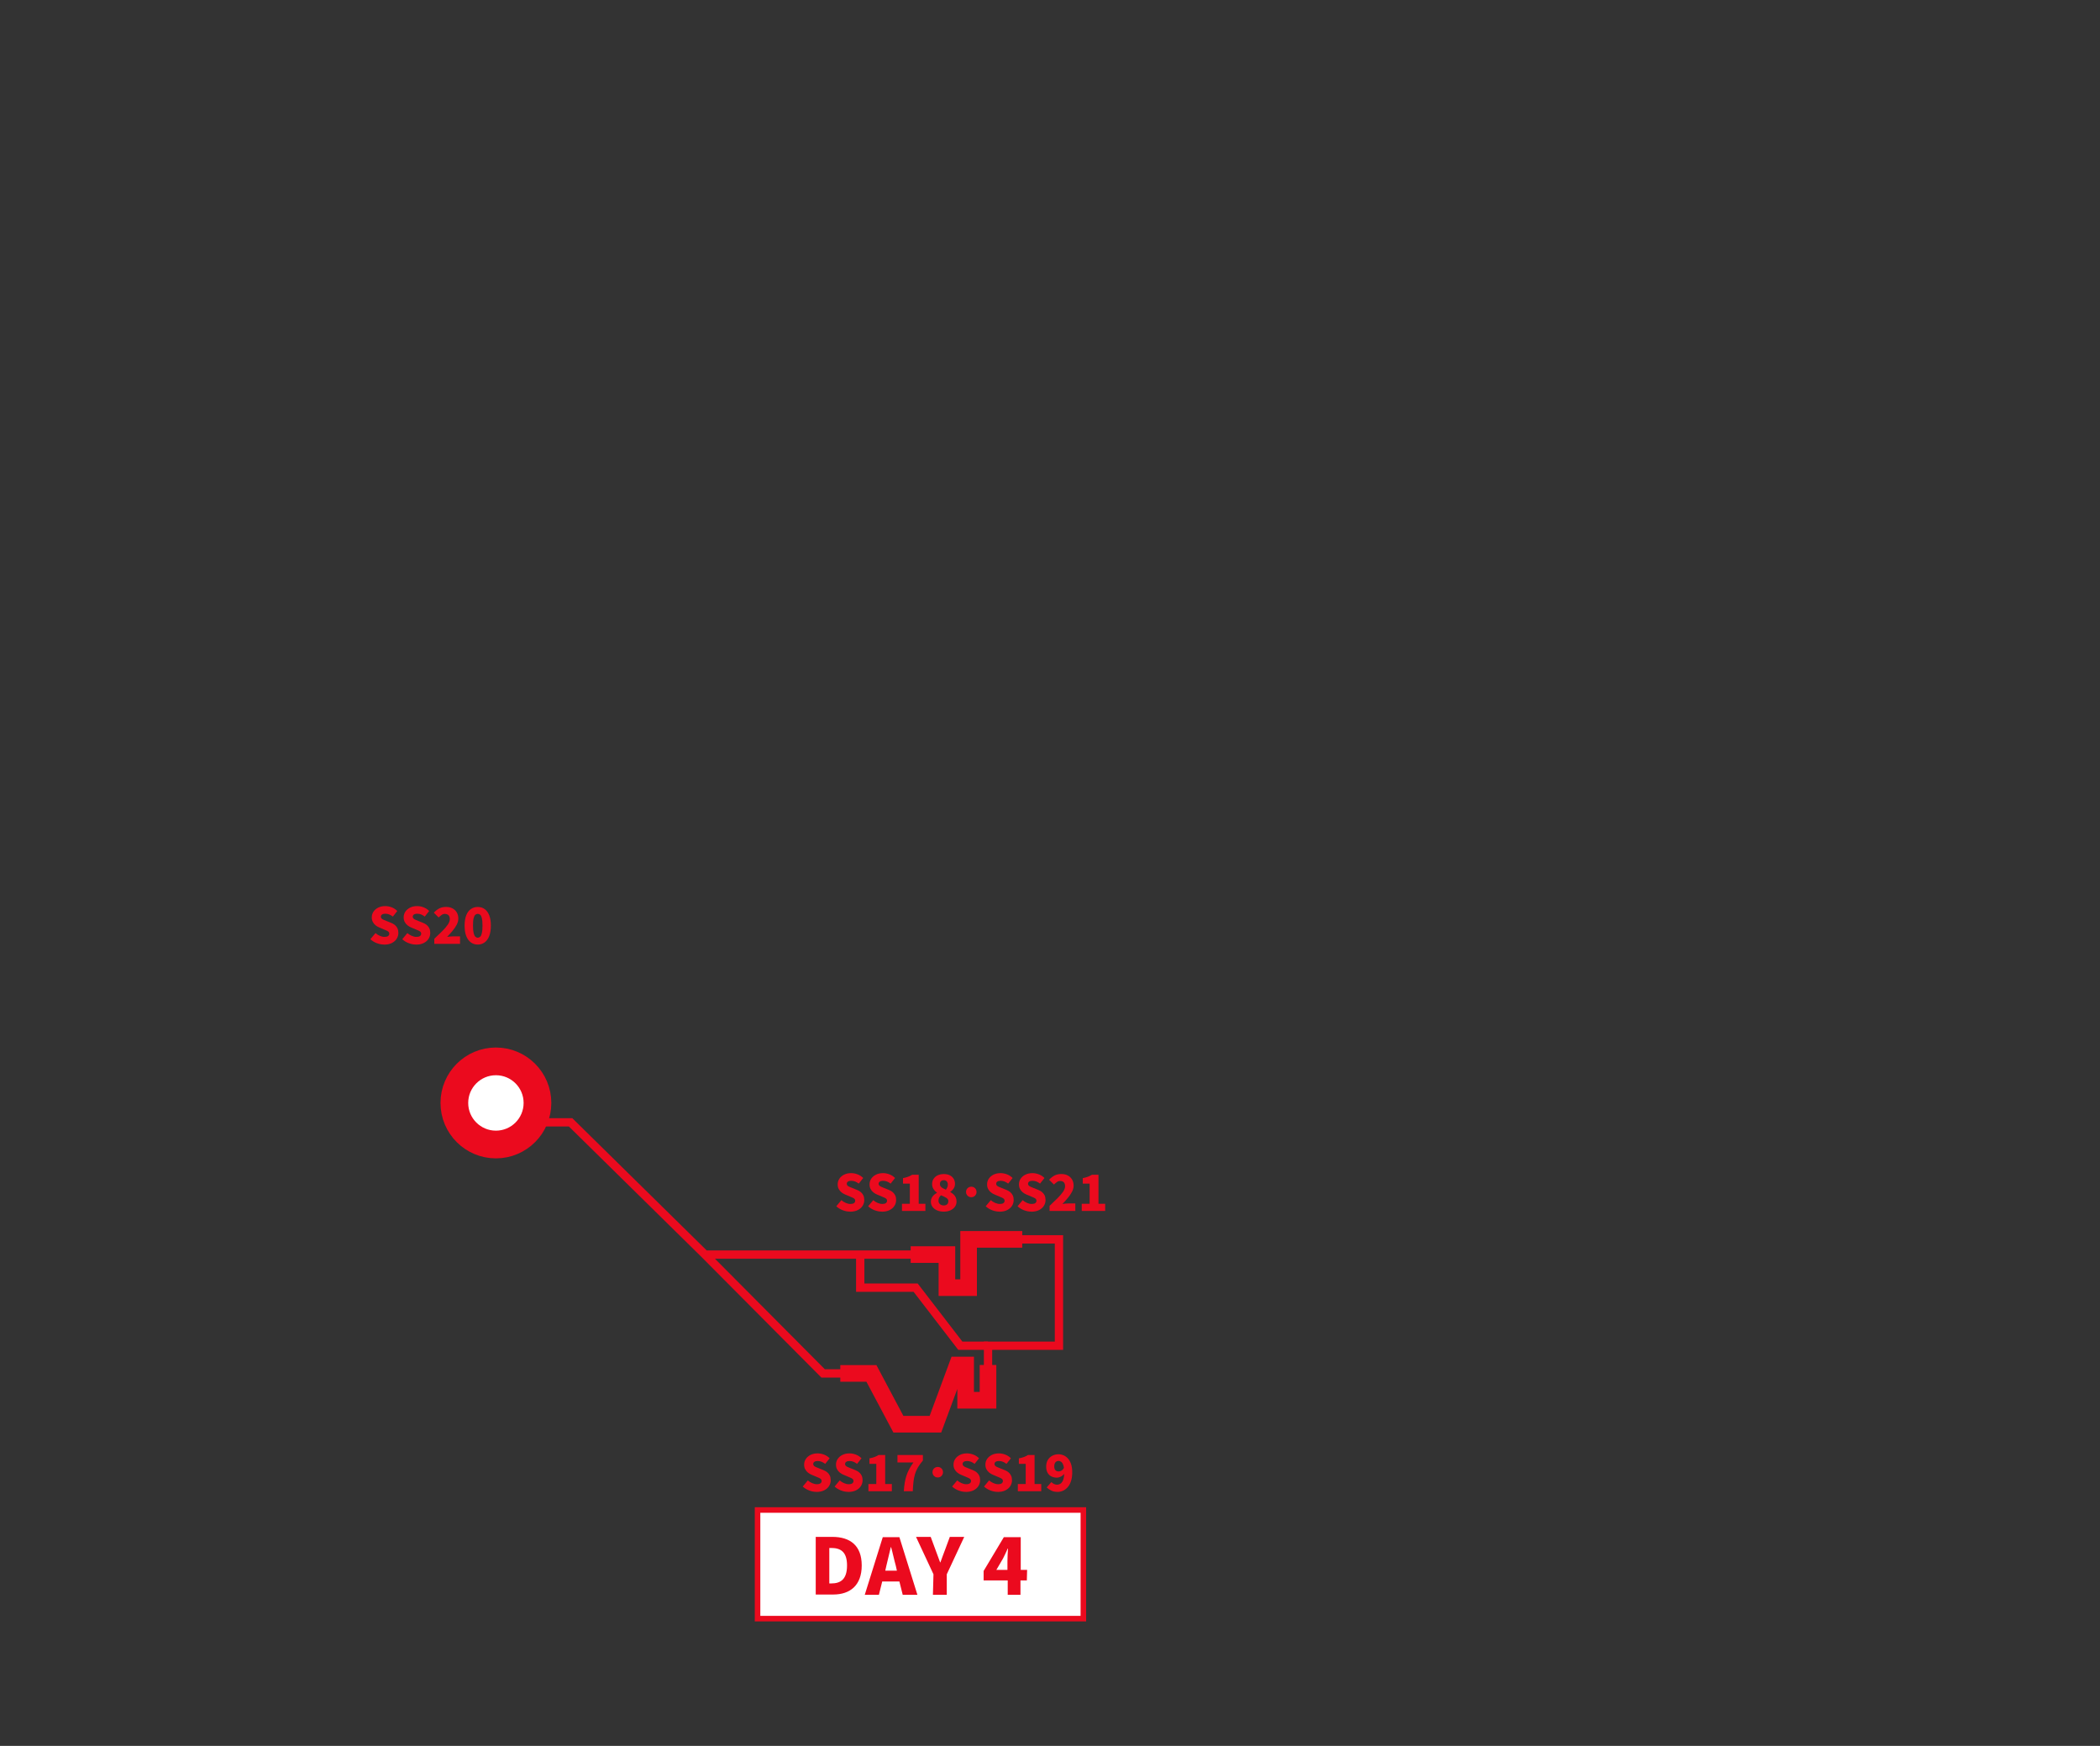 <?xml version="1.0" encoding="UTF-8"?>
<svg id="_レイヤー_2" data-name="レイヤー_2" xmlns="http://www.w3.org/2000/svg" viewBox="0 0 758 630">
  <rect x="0" y="0" width="758" height="630" fill="#333333" stroke="none"/>
  <defs>
    <style>
      .cls-1, .cls-2, .cls-3 {
        fill: none;
      }

      .cls-2 {
        stroke-width: 3px;
      }

      .cls-2, .cls-4, .cls-3, .cls-5 {
        stroke: #eb0a1e;
        stroke-miterlimit: 10;
      }

      .cls-4 {
        stroke-width: 2px;
      }

      .cls-4, .cls-5 {
        fill: #fff;
      }

      .cls-3 {
        stroke-width: 6px;
      }

      .cls-6 {
        fill: #eb0a1e;
      }

      .cls-5 {
        stroke-width: 10px;
      }
    </style>
  </defs>
  <g id="day4_x5F_focus">
    <g>
      <g id="course">
        <g id="base">
          <path id="_パス_23331" data-name="パス_23331" class="cls-2" d="M254.46,452.72l42.65,42.88h17.43l9.75,18.33h13.36l7.91-21.36h3v12.71h8.07v-19.68h25.6v-38.37h-32.59v17.42h-7.83v-11.93h-87.34l-48.51-47.72h-15.04"/>
          <polyline class="cls-2" points="310.5 452.72 310.5 464.65 330.5 464.65 346.62 485.6 356.62 485.6"/>
          <path id="_パス_23333" data-name="パス_23333" class="cls-3" d="M368.98,447.23h-19.36v17.42h-7.83v-11.93h-13.08"/>
          <polyline id="_線_487" data-name="線_487" class="cls-3" points="356.62 492.56 356.62 505.28 348.55 505.28 348.55 492.56 345.55 492.56 337.64 513.93 324.28 513.93 314.54 495.6 303.31 495.6"/>
          <circle class="cls-5" cx="179" cy="398" r="15"/>
        </g>
        <g>
          <path class="cls-6" d="M138.7,340.85c-.88,0-1.75-.16-2.64-.49-.88-.32-1.67-.8-2.37-1.44l1.84-2.21c.47.41.99.74,1.57.99s1.14.38,1.67.38c.6,0,1.04-.1,1.32-.31.28-.21.42-.5.42-.85,0-.26-.08-.48-.23-.64-.16-.16-.38-.31-.66-.44-.28-.13-.61-.28-1-.43l-1.71-.72c-.47-.19-.91-.45-1.32-.77-.41-.32-.75-.73-1.01-1.21-.26-.48-.39-1.04-.39-1.69,0-.76.21-1.44.62-2.05s.99-1.1,1.72-1.46,1.57-.54,2.52-.54c.78,0,1.55.15,2.32.44.77.29,1.45.74,2.03,1.32l-1.6,2.02c-.44-.34-.88-.59-1.31-.77-.43-.17-.91-.26-1.44-.26-.49,0-.88.1-1.16.29-.28.19-.42.46-.42.81,0,.25.09.46.26.63.17.17.41.32.71.45.3.13.65.28,1.04.43l1.67.67c.55.22,1.03.49,1.42.83.4.34.7.74.91,1.2s.31,1.01.31,1.65c0,.74-.2,1.43-.6,2.07-.4.64-.98,1.15-1.75,1.54-.76.39-1.68.58-2.76.58Z"/>
          <path class="cls-6" d="M150.21,340.85c-.88,0-1.75-.16-2.64-.49-.88-.32-1.67-.8-2.37-1.44l1.84-2.21c.47.41.99.74,1.57.99s1.14.38,1.67.38c.6,0,1.04-.1,1.32-.31.28-.21.42-.5.42-.85,0-.26-.08-.48-.23-.64-.16-.16-.38-.31-.66-.44-.28-.13-.61-.28-1-.43l-1.71-.72c-.47-.19-.91-.45-1.32-.77-.41-.32-.75-.73-1.01-1.21-.26-.48-.39-1.04-.39-1.69,0-.76.21-1.44.62-2.05s.99-1.1,1.72-1.46,1.57-.54,2.52-.54c.78,0,1.55.15,2.32.44.77.29,1.45.74,2.03,1.32l-1.6,2.02c-.44-.34-.88-.59-1.31-.77-.43-.17-.91-.26-1.44-.26-.49,0-.88.1-1.16.29-.28.19-.42.46-.42.81,0,.25.09.46.26.63.17.17.41.32.71.45.3.13.65.28,1.04.43l1.67.67c.55.22,1.03.49,1.42.83.4.34.7.74.91,1.2s.31,1.01.31,1.65c0,.74-.2,1.43-.6,2.07-.4.64-.98,1.15-1.75,1.54-.76.39-1.68.58-2.76.58Z"/>
          <path class="cls-6" d="M156.76,340.6v-1.84c1.08-1.01,2.04-1.94,2.89-2.78.85-.85,1.51-1.62,1.99-2.33.48-.71.72-1.37.72-1.98,0-.42-.07-.77-.21-1.04-.14-.28-.34-.49-.6-.63-.26-.14-.58-.22-.94-.22-.46,0-.87.13-1.23.4-.37.27-.71.57-1.04.89l-1.75-1.73c.66-.7,1.33-1.21,2.01-1.56.68-.34,1.49-.51,2.44-.51.86,0,1.63.17,2.29.52.66.35,1.18.84,1.55,1.47.37.63.56,1.37.56,2.22,0,.72-.2,1.46-.59,2.21s-.9,1.49-1.52,2.23c-.62.74-1.26,1.46-1.94,2.15.34-.05.71-.09,1.12-.13s.77-.05,1.07-.05h2.47v2.7h-9.29Z"/>
          <path class="cls-6" d="M172.45,340.85c-.95,0-1.78-.26-2.49-.78-.71-.52-1.27-1.29-1.67-2.3s-.59-2.27-.59-3.75.2-2.73.59-3.73.95-1.75,1.67-2.25c.71-.5,1.54-.76,2.49-.76s1.78.25,2.48.76c.71.5,1.26,1.25,1.66,2.25s.59,2.24.59,3.73-.2,2.74-.59,3.75-.95,1.78-1.66,2.3c-.71.52-1.54.78-2.48.78ZM172.45,338.37c.32,0,.61-.12.87-.35.26-.23.46-.67.61-1.3.15-.63.23-1.53.23-2.71s-.08-2.07-.23-2.68c-.15-.61-.35-1.03-.61-1.24-.26-.22-.55-.32-.87-.32s-.6.11-.86.32c-.26.22-.47.63-.63,1.24-.16.61-.23,1.51-.23,2.68s.08,2.08.23,2.71c.16.63.37,1.06.63,1.3.26.23.55.35.86.35Z"/>
        </g>
        <g>
          <path class="cls-6" d="M306.87,437.22c-.88,0-1.75-.16-2.64-.49-.88-.32-1.67-.8-2.37-1.44l1.84-2.21c.47.41.99.74,1.57.99s1.14.38,1.67.38c.6,0,1.04-.1,1.32-.31.28-.21.42-.5.42-.86,0-.26-.08-.48-.23-.64-.16-.16-.38-.31-.66-.44-.28-.13-.61-.28-1-.43l-1.71-.72c-.47-.19-.91-.45-1.32-.77s-.75-.73-1.01-1.21c-.26-.48-.39-1.04-.39-1.69,0-.76.21-1.44.62-2.05.41-.61.99-1.1,1.72-1.46.73-.36,1.57-.54,2.52-.54.78,0,1.55.15,2.32.44.77.29,1.45.74,2.03,1.32l-1.6,2.02c-.44-.34-.88-.59-1.31-.76-.43-.17-.91-.26-1.44-.26-.49,0-.88.1-1.16.29-.28.19-.42.46-.42.81,0,.25.09.46.26.63.17.17.41.32.71.45.3.13.65.28,1.04.43l1.67.67c.55.22,1.03.49,1.42.83s.7.74.91,1.2.31,1.01.31,1.65c0,.74-.2,1.43-.6,2.07s-.98,1.15-1.75,1.54c-.76.39-1.68.58-2.76.58Z"/>
          <path class="cls-6" d="M318.37,437.22c-.88,0-1.75-.16-2.64-.49-.88-.32-1.67-.8-2.37-1.44l1.84-2.21c.47.41.99.74,1.57.99s1.14.38,1.67.38c.6,0,1.04-.1,1.32-.31.28-.21.42-.5.42-.86,0-.26-.08-.48-.23-.64-.16-.16-.38-.31-.66-.44-.28-.13-.61-.28-1-.43l-1.71-.72c-.47-.19-.91-.45-1.32-.77s-.75-.73-1.01-1.21c-.26-.48-.39-1.04-.39-1.69,0-.76.21-1.44.62-2.05.41-.61.99-1.1,1.72-1.46.73-.36,1.57-.54,2.52-.54.78,0,1.55.15,2.32.44.77.29,1.45.74,2.03,1.32l-1.6,2.02c-.44-.34-.88-.59-1.31-.76-.43-.17-.91-.26-1.44-.26-.49,0-.88.1-1.16.29-.28.19-.42.46-.42.81,0,.25.09.46.26.63.17.17.41.32.71.45.3.13.65.28,1.04.43l1.67.67c.55.22,1.03.49,1.42.83s.7.74.91,1.2.31,1.01.31,1.65c0,.74-.2,1.43-.6,2.07s-.98,1.15-1.75,1.54c-.76.39-1.68.58-2.76.58Z"/>
          <path class="cls-6" d="M325.57,436.97v-2.59h2.84v-7.27h-2.47v-1.98c.72-.14,1.33-.31,1.84-.5.51-.19,1-.43,1.47-.72h2.36v10.48h2.41v2.59h-8.46Z"/>
          <path class="cls-6" d="M340.59,437.22c-.88,0-1.66-.15-2.35-.45s-1.24-.72-1.64-1.26c-.4-.54-.6-1.16-.6-1.87,0-.53.1-.99.3-1.38.2-.39.46-.74.79-1.04.33-.3.7-.56,1.11-.77v-.07c-.52-.38-.94-.83-1.26-1.32-.32-.5-.49-1.08-.49-1.75,0-.76.18-1.41.55-1.95s.87-.97,1.5-1.26c.64-.29,1.37-.44,2.2-.44s1.51.15,2.11.44,1.07.71,1.4,1.25.5,1.18.5,1.91c0,.41-.08.79-.23,1.14-.16.35-.36.67-.62.95-.26.28-.54.52-.84.72v.09c.42.23.8.5,1.14.81.34.31.61.68.81,1.11.2.43.3.93.3,1.52,0,.68-.19,1.3-.58,1.85s-.94.99-1.64,1.3c-.7.32-1.52.48-2.46.48ZM340.66,434.99c.31,0,.59-.05.84-.16.25-.11.44-.28.59-.5.14-.23.22-.52.22-.86,0-.28-.06-.51-.19-.7-.13-.19-.31-.37-.54-.52-.23-.16-.51-.31-.84-.46-.32-.15-.69-.31-1.1-.48-.26.24-.48.53-.65.87-.17.34-.25.71-.25,1.09,0,.36.09.67.26.93s.41.46.7.59c.29.14.61.21.96.21ZM341.4,429.3c.24-.3.42-.6.54-.9.12-.3.18-.61.18-.94s-.06-.61-.18-.85c-.12-.24-.29-.42-.51-.55-.22-.13-.49-.19-.8-.19-.37,0-.69.11-.96.34s-.4.59-.4,1.08c0,.34.09.62.27.85.18.23.43.43.75.61.32.18.69.36,1.12.54Z"/>
          <path class="cls-6" d="M350.59,428.22c.36,0,.68.08.97.25.29.17.52.4.68.68s.25.61.25.97-.08.67-.25.96-.4.52-.68.69c-.29.17-.61.25-.97.25s-.67-.08-.96-.25c-.29-.17-.53-.4-.69-.69-.17-.29-.25-.62-.25-.96s.08-.68.25-.97c.17-.29.4-.52.69-.68.29-.17.61-.25.96-.25Z"/>
          <path class="cls-6" d="M360.8,437.22c-.88,0-1.75-.16-2.64-.49-.88-.32-1.67-.8-2.37-1.44l1.84-2.21c.47.41.99.74,1.57.99s1.14.38,1.67.38c.6,0,1.04-.1,1.32-.31.28-.21.42-.5.42-.86,0-.26-.08-.48-.23-.64-.16-.16-.38-.31-.66-.44-.28-.13-.61-.28-1-.43l-1.71-.72c-.47-.19-.91-.45-1.32-.77s-.75-.73-1.01-1.21c-.26-.48-.39-1.04-.39-1.69,0-.76.21-1.44.62-2.05.41-.61.99-1.1,1.72-1.46.73-.36,1.57-.54,2.52-.54.78,0,1.55.15,2.32.44.77.29,1.45.74,2.03,1.32l-1.6,2.02c-.44-.34-.88-.59-1.31-.76-.43-.17-.91-.26-1.44-.26-.49,0-.88.1-1.16.29-.28.19-.42.46-.42.81,0,.25.09.46.26.63.17.17.41.32.71.45.3.13.65.28,1.04.43l1.67.67c.55.22,1.03.49,1.42.83s.7.74.91,1.2.31,1.01.31,1.65c0,.74-.2,1.43-.6,2.07s-.98,1.15-1.75,1.54c-.76.39-1.68.58-2.76.58Z"/>
          <path class="cls-6" d="M372.3,437.22c-.88,0-1.75-.16-2.64-.49-.88-.32-1.67-.8-2.37-1.44l1.84-2.21c.47.41.99.74,1.57.99s1.14.38,1.67.38c.6,0,1.04-.1,1.32-.31.28-.21.42-.5.42-.86,0-.26-.08-.48-.23-.64-.16-.16-.38-.31-.66-.44-.28-.13-.61-.28-1-.43l-1.71-.72c-.47-.19-.91-.45-1.32-.77s-.75-.73-1.01-1.21c-.26-.48-.39-1.04-.39-1.69,0-.76.21-1.44.62-2.05.41-.61.99-1.1,1.72-1.46.73-.36,1.57-.54,2.52-.54.78,0,1.55.15,2.32.44.77.29,1.45.74,2.03,1.32l-1.6,2.02c-.44-.34-.88-.59-1.31-.76-.43-.17-.91-.26-1.44-.26-.49,0-.88.1-1.16.29-.28.19-.42.46-.42.81,0,.25.09.46.26.63.17.17.41.32.71.45.3.13.65.28,1.04.43l1.67.67c.55.22,1.03.49,1.42.83s.7.74.91,1.2.31,1.01.31,1.65c0,.74-.2,1.43-.6,2.07s-.98,1.15-1.75,1.54c-.76.39-1.68.58-2.76.58Z"/>
          <path class="cls-6" d="M378.85,436.97v-1.84c1.08-1.01,2.04-1.94,2.89-2.78s1.51-1.62,1.99-2.33.72-1.37.72-1.98c0-.42-.07-.77-.21-1.04-.14-.28-.34-.49-.6-.63-.26-.14-.58-.22-.94-.22-.46,0-.87.13-1.23.41-.37.27-.71.57-1.04.89l-1.75-1.73c.66-.7,1.33-1.21,2.01-1.56.68-.34,1.49-.51,2.44-.51.86,0,1.63.17,2.29.52.66.35,1.18.84,1.55,1.47.37.63.56,1.37.56,2.22,0,.72-.2,1.46-.59,2.21s-.9,1.49-1.52,2.23c-.62.74-1.26,1.46-1.94,2.15.34-.05.71-.09,1.12-.13s.77-.05,1.07-.05h2.47v2.7h-9.29Z"/>
          <path class="cls-6" d="M390.46,436.97v-2.59h2.84v-7.27h-2.47v-1.98c.72-.14,1.33-.31,1.84-.5.51-.19,1-.43,1.47-.72h2.36v10.48h2.41v2.59h-8.46Z"/>
        </g>
        <g>
          <path class="cls-6" d="M294.76,538.35c-.88,0-1.75-.16-2.64-.49-.88-.32-1.67-.8-2.37-1.44l1.84-2.21c.47.41.99.74,1.57.99s1.14.38,1.67.38c.6,0,1.04-.11,1.32-.32.28-.21.42-.5.42-.85,0-.26-.08-.48-.23-.64-.16-.16-.38-.31-.66-.44-.28-.13-.61-.28-1-.43l-1.71-.72c-.47-.19-.91-.45-1.32-.77-.41-.32-.75-.73-1.01-1.21-.26-.48-.39-1.04-.39-1.69,0-.76.21-1.44.62-2.05.41-.61.99-1.1,1.72-1.46.73-.36,1.57-.54,2.52-.54.78,0,1.55.15,2.32.44.77.29,1.45.74,2.03,1.32l-1.6,2.02c-.44-.34-.88-.59-1.31-.77-.43-.17-.91-.26-1.44-.26-.49,0-.88.1-1.16.29-.28.19-.42.46-.42.81,0,.25.09.46.26.63.17.17.41.32.71.45.3.13.65.28,1.04.43l1.67.67c.55.22,1.03.49,1.42.83.4.34.7.74.91,1.2s.31,1.01.31,1.65c0,.74-.2,1.43-.6,2.07-.4.64-.98,1.15-1.75,1.54-.76.39-1.68.58-2.76.58Z"/>
          <path class="cls-6" d="M306.26,538.35c-.88,0-1.75-.16-2.64-.49-.88-.32-1.67-.8-2.37-1.44l1.84-2.21c.47.41.99.74,1.57.99s1.14.38,1.67.38c.6,0,1.04-.11,1.32-.32.28-.21.42-.5.42-.85,0-.26-.08-.48-.23-.64-.16-.16-.38-.31-.66-.44-.28-.13-.61-.28-1-.43l-1.71-.72c-.47-.19-.91-.45-1.32-.77-.41-.32-.75-.73-1.01-1.21-.26-.48-.39-1.04-.39-1.69,0-.76.21-1.44.62-2.05.41-.61.99-1.1,1.72-1.46.73-.36,1.57-.54,2.52-.54.78,0,1.55.15,2.32.44.77.29,1.45.74,2.03,1.32l-1.6,2.02c-.44-.34-.88-.59-1.31-.77-.43-.17-.91-.26-1.44-.26-.49,0-.88.1-1.16.29-.28.19-.42.46-.42.81,0,.25.09.46.26.63.17.17.41.32.71.45.3.13.65.28,1.04.43l1.67.67c.55.22,1.03.49,1.42.83.4.34.7.74.91,1.2s.31,1.01.31,1.65c0,.74-.2,1.43-.6,2.07-.4.64-.98,1.15-1.75,1.54-.76.39-1.68.58-2.76.58Z"/>
          <path class="cls-6" d="M313.46,538.1v-2.59h2.84v-7.27h-2.47v-1.98c.72-.14,1.33-.31,1.84-.5.51-.19,1-.43,1.47-.72h2.36v10.48h2.41v2.59h-8.46Z"/>
          <path class="cls-6" d="M326.24,538.1c.06-1.07.16-2.05.31-2.95.14-.9.35-1.75.6-2.56.26-.81.59-1.61,1.01-2.4s.93-1.61,1.54-2.47h-5.76v-2.68h9.18v1.98c-.76.9-1.36,1.75-1.82,2.54s-.81,1.61-1.05,2.44c-.25.83-.42,1.74-.53,2.73-.11.98-.19,2.11-.25,3.38h-3.22Z"/>
          <path class="cls-6" d="M338.48,529.35c.36,0,.68.08.97.25.29.17.52.4.68.68s.25.61.25.97-.08.67-.25.96-.4.53-.68.69c-.29.17-.61.25-.97.25s-.67-.08-.96-.25c-.29-.17-.53-.4-.69-.69-.17-.29-.25-.61-.25-.96s.08-.68.25-.97c.17-.29.4-.52.69-.68.29-.17.61-.25.96-.25Z"/>
          <path class="cls-6" d="M348.68,538.35c-.88,0-1.75-.16-2.64-.49-.88-.32-1.67-.8-2.37-1.44l1.84-2.21c.47.41.99.74,1.57.99s1.14.38,1.67.38c.6,0,1.04-.11,1.32-.32.28-.21.42-.5.42-.85,0-.26-.08-.48-.23-.64-.16-.16-.38-.31-.66-.44-.28-.13-.61-.28-1-.43l-1.71-.72c-.47-.19-.91-.45-1.32-.77-.41-.32-.75-.73-1.01-1.21-.26-.48-.39-1.04-.39-1.69,0-.76.21-1.44.62-2.05.41-.61.99-1.1,1.72-1.46.73-.36,1.57-.54,2.52-.54.78,0,1.55.15,2.32.44.77.29,1.45.74,2.03,1.32l-1.6,2.02c-.44-.34-.88-.59-1.31-.77-.43-.17-.91-.26-1.44-.26-.49,0-.88.1-1.16.29-.28.19-.42.46-.42.81,0,.25.09.46.26.63.17.17.41.32.71.45.3.13.65.28,1.04.43l1.67.67c.55.22,1.03.49,1.42.83.4.34.7.74.91,1.2s.31,1.01.31,1.65c0,.74-.2,1.43-.6,2.07-.4.64-.98,1.15-1.75,1.54-.76.39-1.68.58-2.76.58Z"/>
          <path class="cls-6" d="M360.19,538.35c-.88,0-1.75-.16-2.64-.49-.88-.32-1.67-.8-2.37-1.44l1.84-2.21c.47.41.99.74,1.57.99s1.14.38,1.67.38c.6,0,1.04-.11,1.32-.32.28-.21.42-.5.42-.85,0-.26-.08-.48-.23-.64-.16-.16-.38-.31-.66-.44-.28-.13-.61-.28-1-.43l-1.71-.72c-.47-.19-.91-.45-1.32-.77-.41-.32-.75-.73-1.01-1.21-.26-.48-.39-1.04-.39-1.69,0-.76.21-1.44.62-2.05.41-.61.99-1.1,1.72-1.46.73-.36,1.57-.54,2.52-.54.78,0,1.55.15,2.32.44.77.29,1.45.74,2.03,1.32l-1.6,2.02c-.44-.34-.88-.59-1.31-.77-.43-.17-.91-.26-1.44-.26-.49,0-.88.1-1.16.29-.28.19-.42.46-.42.81,0,.25.09.46.26.63.17.17.41.32.71.45.3.13.65.28,1.04.43l1.67.67c.55.22,1.03.49,1.42.83.4.34.7.74.91,1.2s.31,1.01.31,1.65c0,.74-.2,1.43-.6,2.07-.4.64-.98,1.15-1.75,1.54-.76.39-1.68.58-2.76.58Z"/>
          <path class="cls-6" d="M367.39,538.1v-2.59h2.84v-7.27h-2.47v-1.98c.72-.14,1.33-.31,1.84-.5.51-.19,1-.43,1.47-.72h2.36v10.48h2.41v2.59h-8.46Z"/>
          <path class="cls-6" d="M381.73,538.35c-.89,0-1.66-.16-2.31-.49-.65-.32-1.19-.7-1.61-1.12l1.69-1.93c.22.25.51.47.89.66.38.19.75.28,1.12.28.49,0,.94-.14,1.33-.41.4-.28.71-.74.94-1.39s.34-1.54.34-2.66-.1-1.93-.3-2.53c-.2-.59-.45-1.01-.76-1.24-.31-.23-.63-.35-.96-.35-.28,0-.53.07-.77.2-.24.13-.43.34-.58.64s-.22.69-.22,1.18c0,.44.07.8.22,1.06s.34.45.59.56c.25.11.53.16.83.16.32,0,.66-.1,1-.31.34-.2.65-.55.91-1.04l.16,2.07c-.22.32-.49.6-.81.83-.32.23-.65.4-.98.52-.33.12-.63.18-.91.18-.74,0-1.41-.14-2.01-.43-.59-.29-1.06-.73-1.4-1.32-.34-.59-.51-1.35-.51-2.28s.2-1.71.6-2.37c.4-.65.94-1.16,1.61-1.51.67-.35,1.4-.53,2.2-.53.64,0,1.25.12,1.84.37.59.25,1.13.63,1.6,1.15.47.52.85,1.19,1.13,2.02.28.82.42,1.82.42,2.98s-.14,2.24-.43,3.13c-.29.89-.68,1.62-1.19,2.21s-1.07,1.01-1.71,1.3c-.64.28-1.3.42-1.98.42Z"/>
        </g>
      </g>
      <g id="DAY4">
        <rect id="_長方形_7671" data-name="長方形_7671" class="cls-4" x="273.44" y="544.89" width="117.6" height="39.2"/>
        <g id="_グループ_6663" data-name="グループ_6663">
          <path id="_パス_23613" data-name="パス_23613" class="cls-6" d="M294.44,554.59h6c6.4,0,10.6,3.1,10.6,10.3s-4.2,10.5-10.3,10.5h-6.3v-20.8ZM300.04,571.39c3.4,0,5.7-1.5,5.7-6.5s-2.4-6.3-5.7-6.3h-.7v12.8h.7Z"/>
          <path id="_パス_23614" data-name="パス_23614" class="cls-6" d="M324.64,570.69h-6.2l-1.2,4.8h-5.1l6.5-20.8h6l6.5,20.8h-5.3l-1.2-4.8ZM323.74,566.79l-.4-1.8c-.6-2.1-1.1-4.6-1.7-6.7h-.1c-.5,2.2-1.1,4.6-1.6,6.7l-.4,1.8h4.2Z"/>
          <path id="_パス_23615" data-name="パス_23615" class="cls-6" d="M336.94,568.09l-6.3-13.5h5.3l1.7,4.6c.6,1.6,1.1,3,1.7,4.6h.1c.6-1.6,1.1-3.1,1.7-4.6l1.7-4.6h5.2l-6.3,13.5v7.4h-5l.2-7.4Z"/>
          <path id="_パス_23616" data-name="パス_23616" class="cls-6" d="M370.64,570.29h-2.3v5.2h-4.6v-5.2h-8.7v-3.4l7.3-12.2h6.1v11.8h2.3l-.1,3.8ZM363.64,566.49v-3.1c0-1.3.1-3.3.2-4.6h-.1c-.5,1.2-1.1,2.4-1.7,3.6l-2.4,4.1h4Z"/>
        </g>
      </g>
      <rect class="cls-1" width="758" height="630"/>
    </g>
  </g>
</svg>